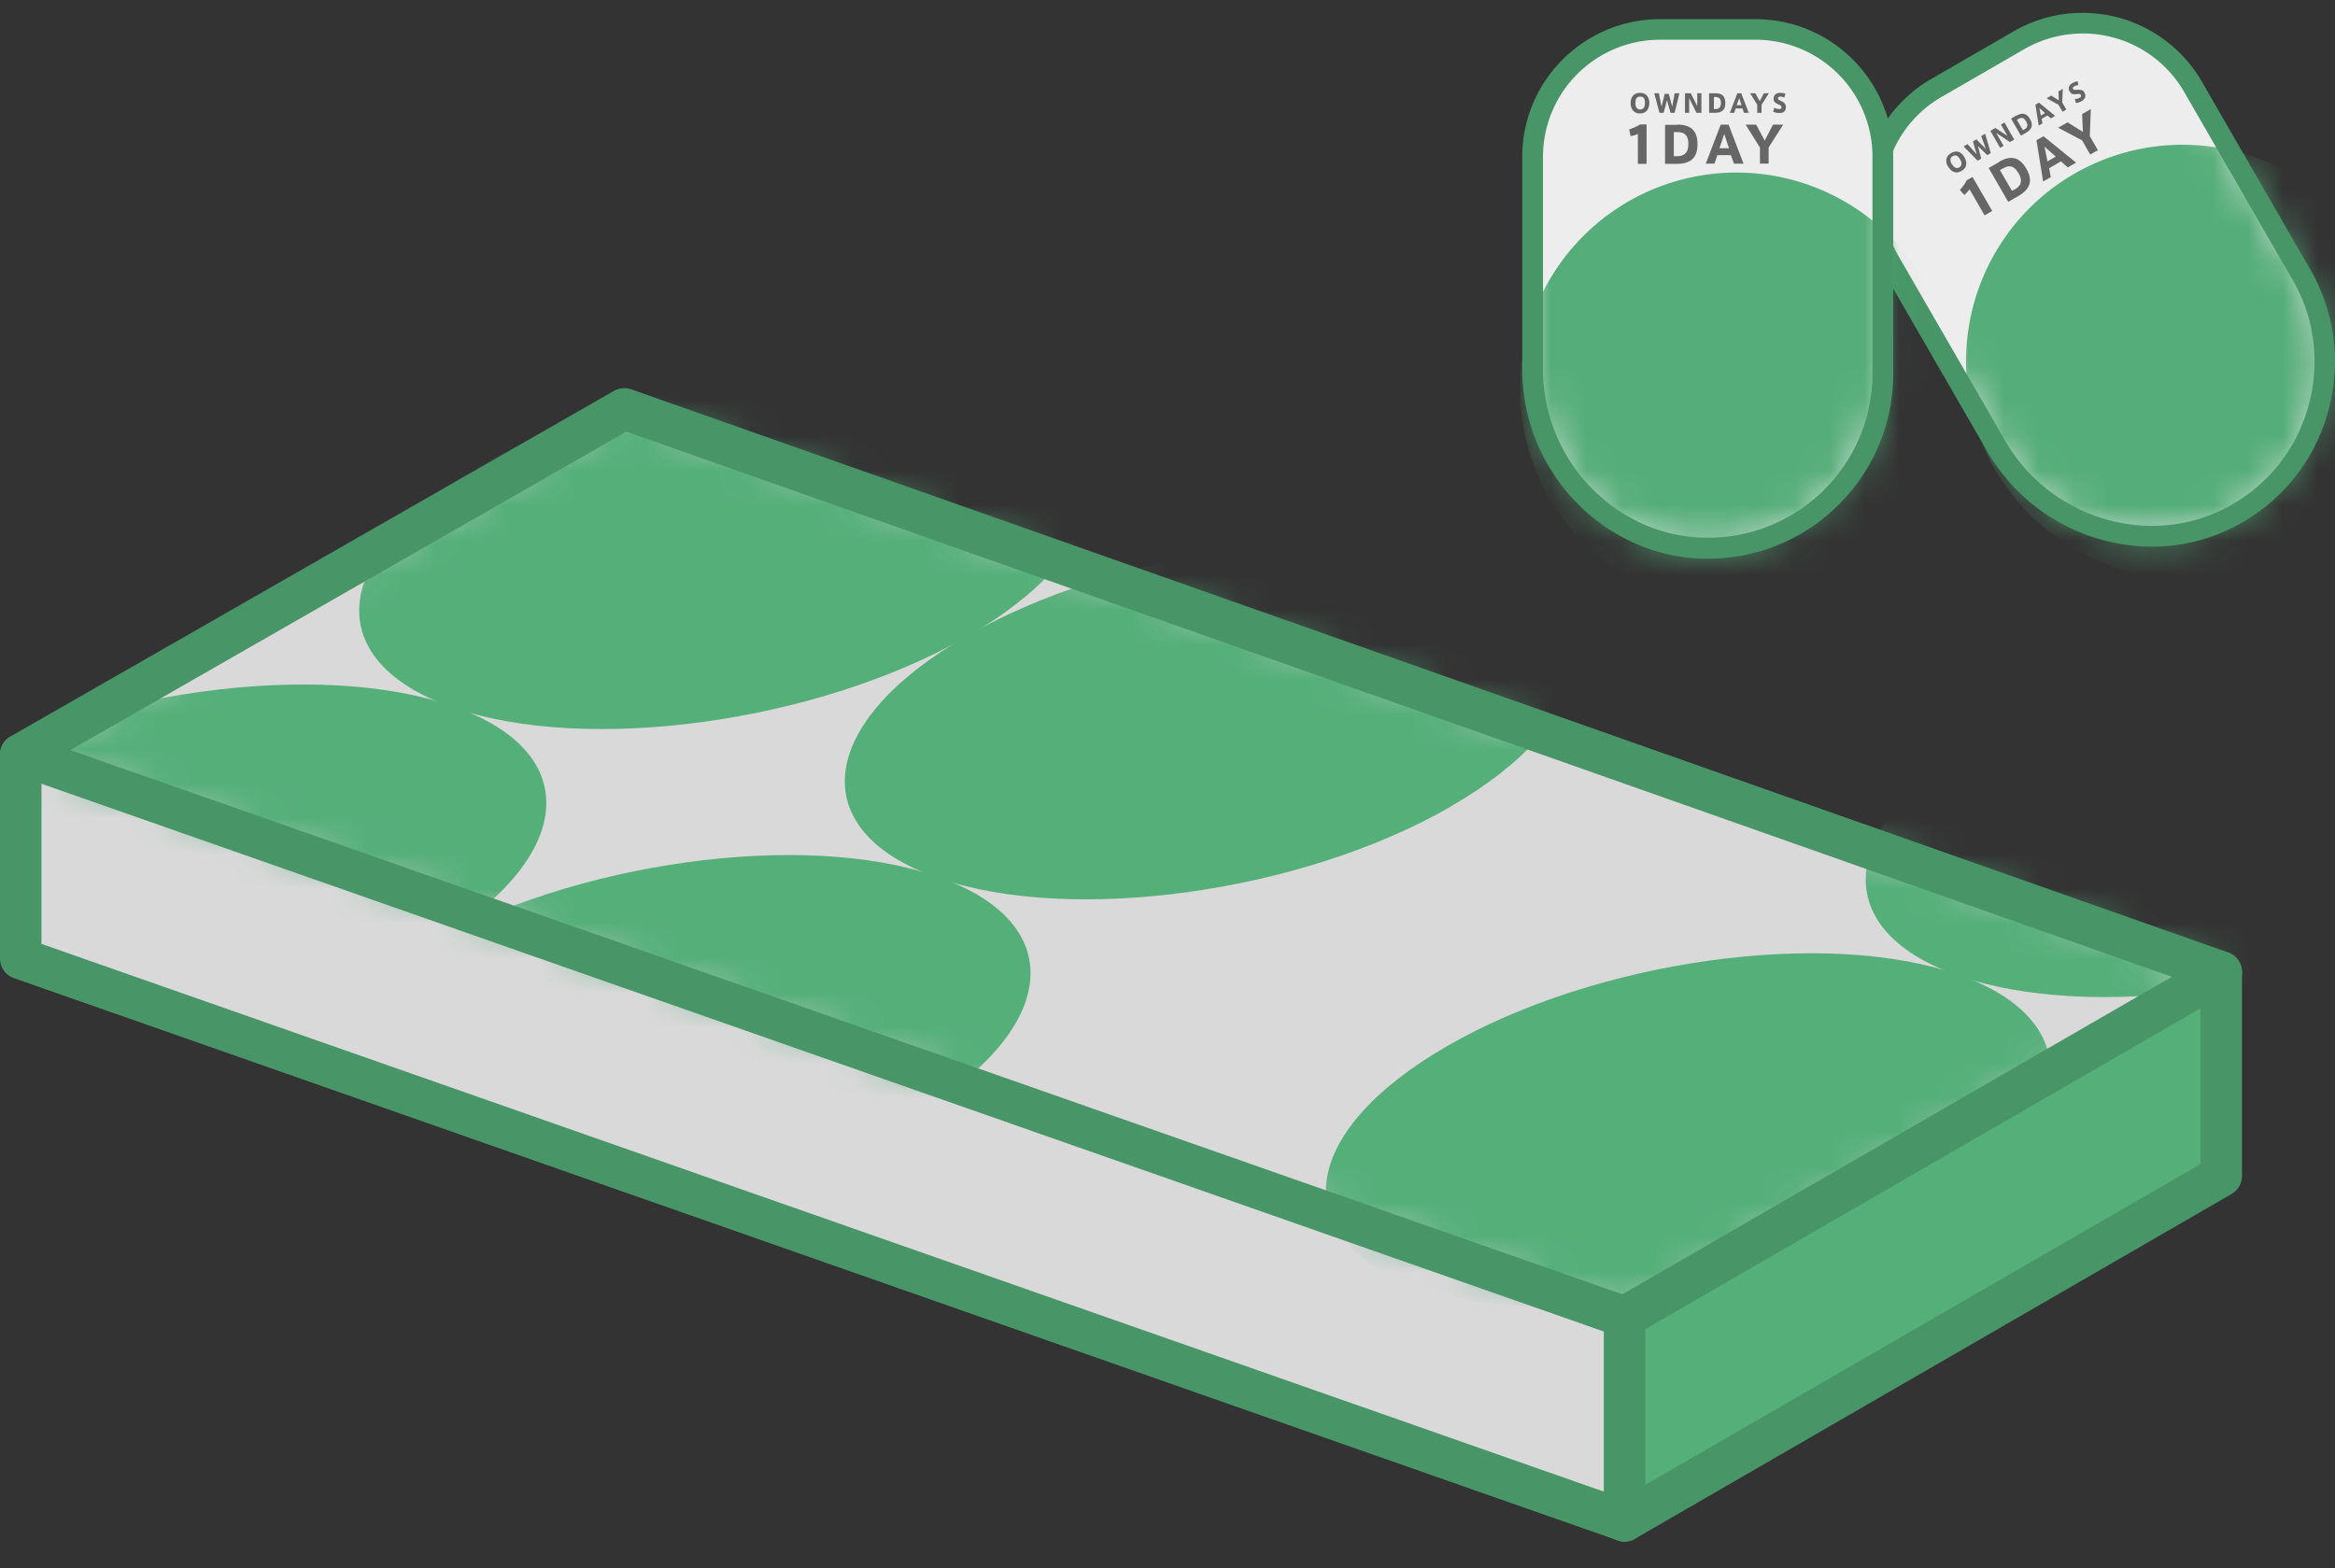 <svg xmlns="http://www.w3.org/2000/svg" width="67" height="45" fill="none" viewBox="0 0 67 45">
  <rect x="0" y="0" width="67" height="45" fill="#333333" stroke="none"/>
  <path fill="#fff" d="m54.228 7.514 3.056 5.29c1.37 2.37 4.384 3.3 6.79 2a5.026 5.026 0 0 0 1.96-6.933L62.93 2.492a3.66 3.66 0 0 0-4.992-1.34l-2.37 1.37a3.66 3.66 0 0 0-1.34 4.992Z"/>
  <path fill="#EDEDED" d="m54.228 7.514 3.056 5.29c1.37 2.37 4.384 3.3 6.79 2a5.026 5.026 0 0 0 1.96-6.933L62.93 2.492a3.66 3.66 0 0 0-4.992-1.34l-2.37 1.37a3.66 3.66 0 0 0-1.34 4.992Z"/>
  <mask id="a" width="14" height="16" x="53" y="0" maskUnits="userSpaceOnUse" style="mask-type:luminance">
    <path fill="#fff" d="m54.228 7.514 3.056 5.29c1.37 2.37 4.384 3.3 6.79 2a5.026 5.026 0 0 0 1.96-6.933L62.93 2.492a3.66 3.66 0 0 0-4.992-1.34l-2.37 1.37a3.66 3.66 0 0 0-1.34 4.992Z"/>
  </mask>
  <g mask="url(#a)">
    <path fill="#55AD79" d="M62.627 16.58a6.213 6.213 0 1 0 0-12.426 6.213 6.213 0 0 0 0 12.426Z"/>
  </g>
  <path fill="#666" d="m56.366 5.596-.13-.143c.065-.072.154-.185.196-.28l.167-.095.566.977-.22.125-.43-.745a1.61 1.61 0 0 1-.143.155l-.006.006Zm.995-.953c.334-.19.584-.143.78.196.161.274.18.548-.226.787l-.292.166-.56-.97.304-.173-.006-.006Zm.554.328c-.101-.18-.232-.263-.44-.138l-.09.048.346.596.089-.048c.203-.113.203-.274.101-.458h-.006Zm.519-.948.202-.113.935.757-.238.137-.197-.173-.34.196.049.257-.22.125-.191-1.186Zm.553.47-.321-.285.083.423.238-.137Zm.078-.833.262-.149.44.274-.023-.512.25-.143-.03.774.232.405-.22.125-.232-.405-.685-.363.006-.006Zm-3.169 1.12c-.065-.113-.095-.28.09-.387.184-.108.315 0 .38.119.066.119.102.286-.083.393-.184.107-.315-.006-.38-.125h-.007Zm.113-.072c.072.12.143.131.209.096.065-.036.095-.108.024-.233-.072-.125-.137-.125-.209-.09-.071.037-.095.108-.03.227h.006Zm.841-.804.112-.065.161.554-.101.06-.268-.263.095.363-.101.06-.405-.411.113-.066.262.292-.107-.369.101-.06.268.274-.13-.369Zm.642.28-.1.06-.28-.489.142-.083.346.226-.185-.322.101-.06.28.49-.125.07-.393-.261.209.363.005.006Zm.369-.864c.167-.095.292-.071.388.096.077.137.089.274-.114.393l-.148.083-.28-.488.148-.09.006.006Zm.274.161c-.053-.09-.113-.13-.22-.065l-.042.024.173.297.042-.023c.101-.06.101-.137.047-.233Zm.269-.476.101-.06.465.381-.12.072-.1-.084-.167.096.023.13-.107.066-.095-.595v-.006Zm.274.238-.161-.143.042.214.119-.065v-.006Zm.047-.423.131-.077.22.137-.011-.257.125-.071-.018.387.119.203-.107.065-.12-.202-.339-.185Zm.905-.375a.205.205 0 0 0-.107.03c-.03.017-.06.041-.036.083.012.024.054.024.101.018.084 0 .167-.012.22.077.066.12.007.197-.07.244a.398.398 0 0 1-.173.06l-.03-.113a.327.327 0 0 0 .143-.042c.024-.012.047-.042.03-.077-.018-.03-.048-.036-.126-.024-.083.012-.148.006-.196-.078-.072-.119.018-.202.077-.238a.454.454 0 0 1 .15-.053l.023.113h-.006Z"/>
  <path fill="#489667" d="M61.751 15.686a5.475 5.475 0 0 1-4.73-2.734l-3.055-5.29a3.904 3.904 0 0 1-.393-2.995 3.949 3.949 0 0 1 1.84-2.4l2.371-1.37a3.953 3.953 0 0 1 5.397 1.447l3.103 5.378a5.28 5.28 0 0 1 .512 4.11 5.29 5.29 0 0 1-2.59 3.235 5.158 5.158 0 0 1-2.467.62h.012ZM59.761.962a3.35 3.35 0 0 0-1.673.446l-2.37 1.37a3.347 3.347 0 0 0-1.568 2.037 3.349 3.349 0 0 0 .334 2.55l3.056 5.29c1.298 2.245 4.163 3.09 6.391 1.888a4.677 4.677 0 0 0 2.3-2.872 4.689 4.689 0 0 0-.453-3.65l-3.104-5.38a3.353 3.353 0 0 0-2.912-1.68Z"/>
  <path fill="#fff" d="M43.983 4.494v6.105c0 2.74 2.144 5.051 4.884 5.129 2.74.077 5.165-2.198 5.165-5.022V4.494A3.652 3.652 0 0 0 50.38.842h-2.74a3.652 3.652 0 0 0-3.651 3.652h-.006Z"/>
  <path fill="#EDEDED" d="M43.983 4.494v6.105c0 2.74 2.144 5.051 4.884 5.129 2.74.077 5.165-2.198 5.165-5.022V4.494A3.652 3.652 0 0 0 50.38.842h-2.74a3.652 3.652 0 0 0-3.651 3.652h-.006Z"/>
  <mask id="b" width="12" height="16" x="43" y="0" maskUnits="userSpaceOnUse" style="mask-type:luminance">
    <path fill="#fff" d="M43.983 4.494v6.105c0 2.74 2.144 5.051 4.884 5.129 2.74.077 5.165-2.198 5.165-5.022V4.494A3.652 3.652 0 0 0 50.38.842h-2.74a3.652 3.652 0 0 0-3.651 3.652h-.006Z"/>
  </mask>
  <g mask="url(#b)">
    <path fill="#55AD79" d="M49.826 17.378a6.213 6.213 0 1 0 0-12.426 6.213 6.213 0 0 0 0 12.426Z"/>
  </g>
  <path fill="#666" d="m46.788 3.904-.041-.19c.089-.03.232-.084.31-.143h.19v1.131h-.25v-.857a.819.819 0 0 1-.203.06h-.006Zm1.341-.327c.381 0 .578.166.578.56 0 .315-.12.565-.59.565h-.34v-1.12h.352v-.005Zm.316.554c0-.203-.072-.34-.316-.34h-.101v.691h.1c.233 0 .316-.137.316-.345V4.13Zm.923-.554h.232l.429 1.12h-.274l-.09-.245h-.387l-.083.244h-.25l.429-1.12h-.006Zm.244.679-.137-.411-.137.41h.274Zm.482-.679h.298l.244.458.238-.458h.292l-.417.655v.464h-.25v-.464l-.411-.655h.006Zm-3.305-.62c0-.131.06-.292.268-.292.208 0 .268.16.268.292 0 .131-.06.298-.268.298-.209 0-.268-.167-.268-.298Zm.137 0c0 .137.06.185.137.185.077 0 .137-.048.137-.191 0-.143-.06-.179-.137-.179-.078 0-.137.042-.137.179v.006Zm1.131-.28h.131l-.137.56h-.119l-.1-.363-.096.363h-.12l-.148-.56h.13l.078.387.09-.37h.119l.095.37.072-.387h.005Zm.411.56h-.119v-.56h.167l.185.37v-.37h.119v.56h-.143l-.209-.423v.423Zm.752-.56c.19 0 .285.083.285.28 0 .16-.06.28-.298.28h-.166v-.56h.178Zm.16.28c0-.101-.036-.173-.155-.173h-.047v.346h.047c.113 0 .155-.072.155-.173Zm.47-.28h.113l.215.56h-.137l-.042-.125h-.197l-.041.125h-.125l.214-.56Zm.12.34-.066-.203-.072.203h.137Zm.25-.34h.148l.125.226.12-.226h.142l-.208.328v.232h-.125v-.232l-.203-.328Zm.976.125a.266.266 0 0 0-.107-.03c-.03 0-.072 0-.072.054 0 .03.036.048.078.065.077.036.149.078.149.18 0 .136-.09.172-.185.172a.473.473 0 0 1-.179-.036l.03-.113a.389.389 0 0 0 .143.036c.03 0 .066-.012.066-.054 0-.03-.024-.054-.096-.083-.077-.036-.13-.066-.13-.161 0-.137.112-.167.184-.167.066 0 .12.012.155.024l-.036.107v.006Z"/>
  <path fill="#489667" d="M49.004 16.032h-.149c-2.853-.078-5.176-2.514-5.176-5.427V4.5c0-2.18 1.775-3.95 3.955-3.95h2.74c2.18 0 3.95 1.776 3.95 3.95v6.212a5.277 5.277 0 0 1-1.609 3.813 5.275 5.275 0 0 1-3.71 1.507ZM47.634 1.14a3.362 3.362 0 0 0-3.36 3.354v6.105c0 2.591 2.062 4.76 4.593 4.83a4.714 4.714 0 0 0 3.431-1.333 4.693 4.693 0 0 0 1.43-3.39V4.494a3.357 3.357 0 0 0-3.354-3.354h-2.74Z"/>
  <path fill="#D9D9D9" d="M.596 21.654v5.856l46.02 16.136 17.119-9.894v-5.85L17.91 11.738.596 21.654Z"/>
  <path fill="#55AF79" d="m63.735 27.903-17.12 9.888v5.855l17.12-9.894v-5.85Z"/>
  <mask id="c" width="64" height="27" x="0" y="11" maskUnits="userSpaceOnUse" style="mask-type:luminance">
    <path fill="#fff" d="M46.616 37.79.596 21.655l17.315-9.917 45.824 16.166-17.12 9.888Z"/>
  </mask>
  <g mask="url(#c)">
    <path fill="#D9D9D9" d="M46.616 37.79.596 21.655l17.315-9.917 45.824 16.166-17.12 9.888Z"/>
    <path fill="#55AF79" d="M27.757 18.265c-4.313 2.472-10.93 3.383-14.784 2.031-3.86-1.358-3.485-4.467.84-6.945 4.318-2.472 10.936-3.377 14.784-2.02 3.842 1.359 3.466 4.456-.84 6.934Z"/>
    <path fill="#55AF79" d="M41.624 23.15c-4.295 2.472-10.889 3.383-14.73 2.037-3.842-1.346-3.467-4.456.84-6.934 4.306-2.472 10.9-3.377 14.73-2.025 3.83 1.352 3.449 4.45-.84 6.916v.006Zm-29.455 4.068C7.844 29.702 1.197 30.619-2.67 29.267c-3.872-1.352-3.496-4.467.846-6.957 4.336-2.484 10.978-3.395 14.838-2.037 3.854 1.352 3.478 4.461-.84 6.945h-.006Z"/>
    <path fill="#55AF79" d="M26.083 32.096c-4.313 2.484-10.93 3.402-14.79 2.055-3.86-1.352-3.485-4.461.84-6.945 4.318-2.484 10.942-3.395 14.784-2.043 3.842 1.352 3.467 4.45-.84 6.933h.006ZM70.8 25.961c-4.266 2.466-10.812 3.378-14.63 2.031-3.818-1.346-3.443-4.437.84-6.903 4.277-2.466 10.823-3.366 14.623-2.02 3.8 1.347 3.425 4.432-.834 6.892Z"/>
    <path fill="#55AF79" d="M55.372 34.878c-4.283 2.472-10.853 3.395-14.683 2.055-3.83-1.34-3.455-4.444.84-6.916 4.288-2.471 10.864-3.383 14.676-2.043 3.813 1.346 3.437 4.432-.84 6.904h.007Z"/>
  </g>
  <path fill="#489667" d="M46.616 44.242a.572.572 0 0 1-.197-.036L.4 28.07a.596.596 0 0 1-.4-.56v-5.855c0-.215.113-.411.298-.519l17.315-9.917a.624.624 0 0 1 .495-.048l45.823 16.16c.239.084.4.31.4.56v5.855a.598.598 0 0 1-.298.518l-17.12 9.894a.586.586 0 0 1-.297.078v.006ZM1.19 27.087l45.36 15.904 16.588-9.584V28.32L17.971 12.386 1.19 22v5.087Z"/>
  <path fill="#489667" d="M46.616 38.386a.572.572 0 0 1-.197-.035L.399 22.214a.589.589 0 0 1-.363-.756.589.589 0 0 1 .756-.363L46.55 37.142l16.887-9.757a.597.597 0 1 1 .595 1.036l-17.119 9.894a.586.586 0 0 1-.297.077v-.006Z"/>
  <path fill="#489667" d="M46.616 44.242a.597.597 0 0 1-.596-.596v-5.855c0-.328.268-.596.596-.596.327 0 .595.268.595.596v5.855a.597.597 0 0 1-.595.596Z"/>
</svg>
